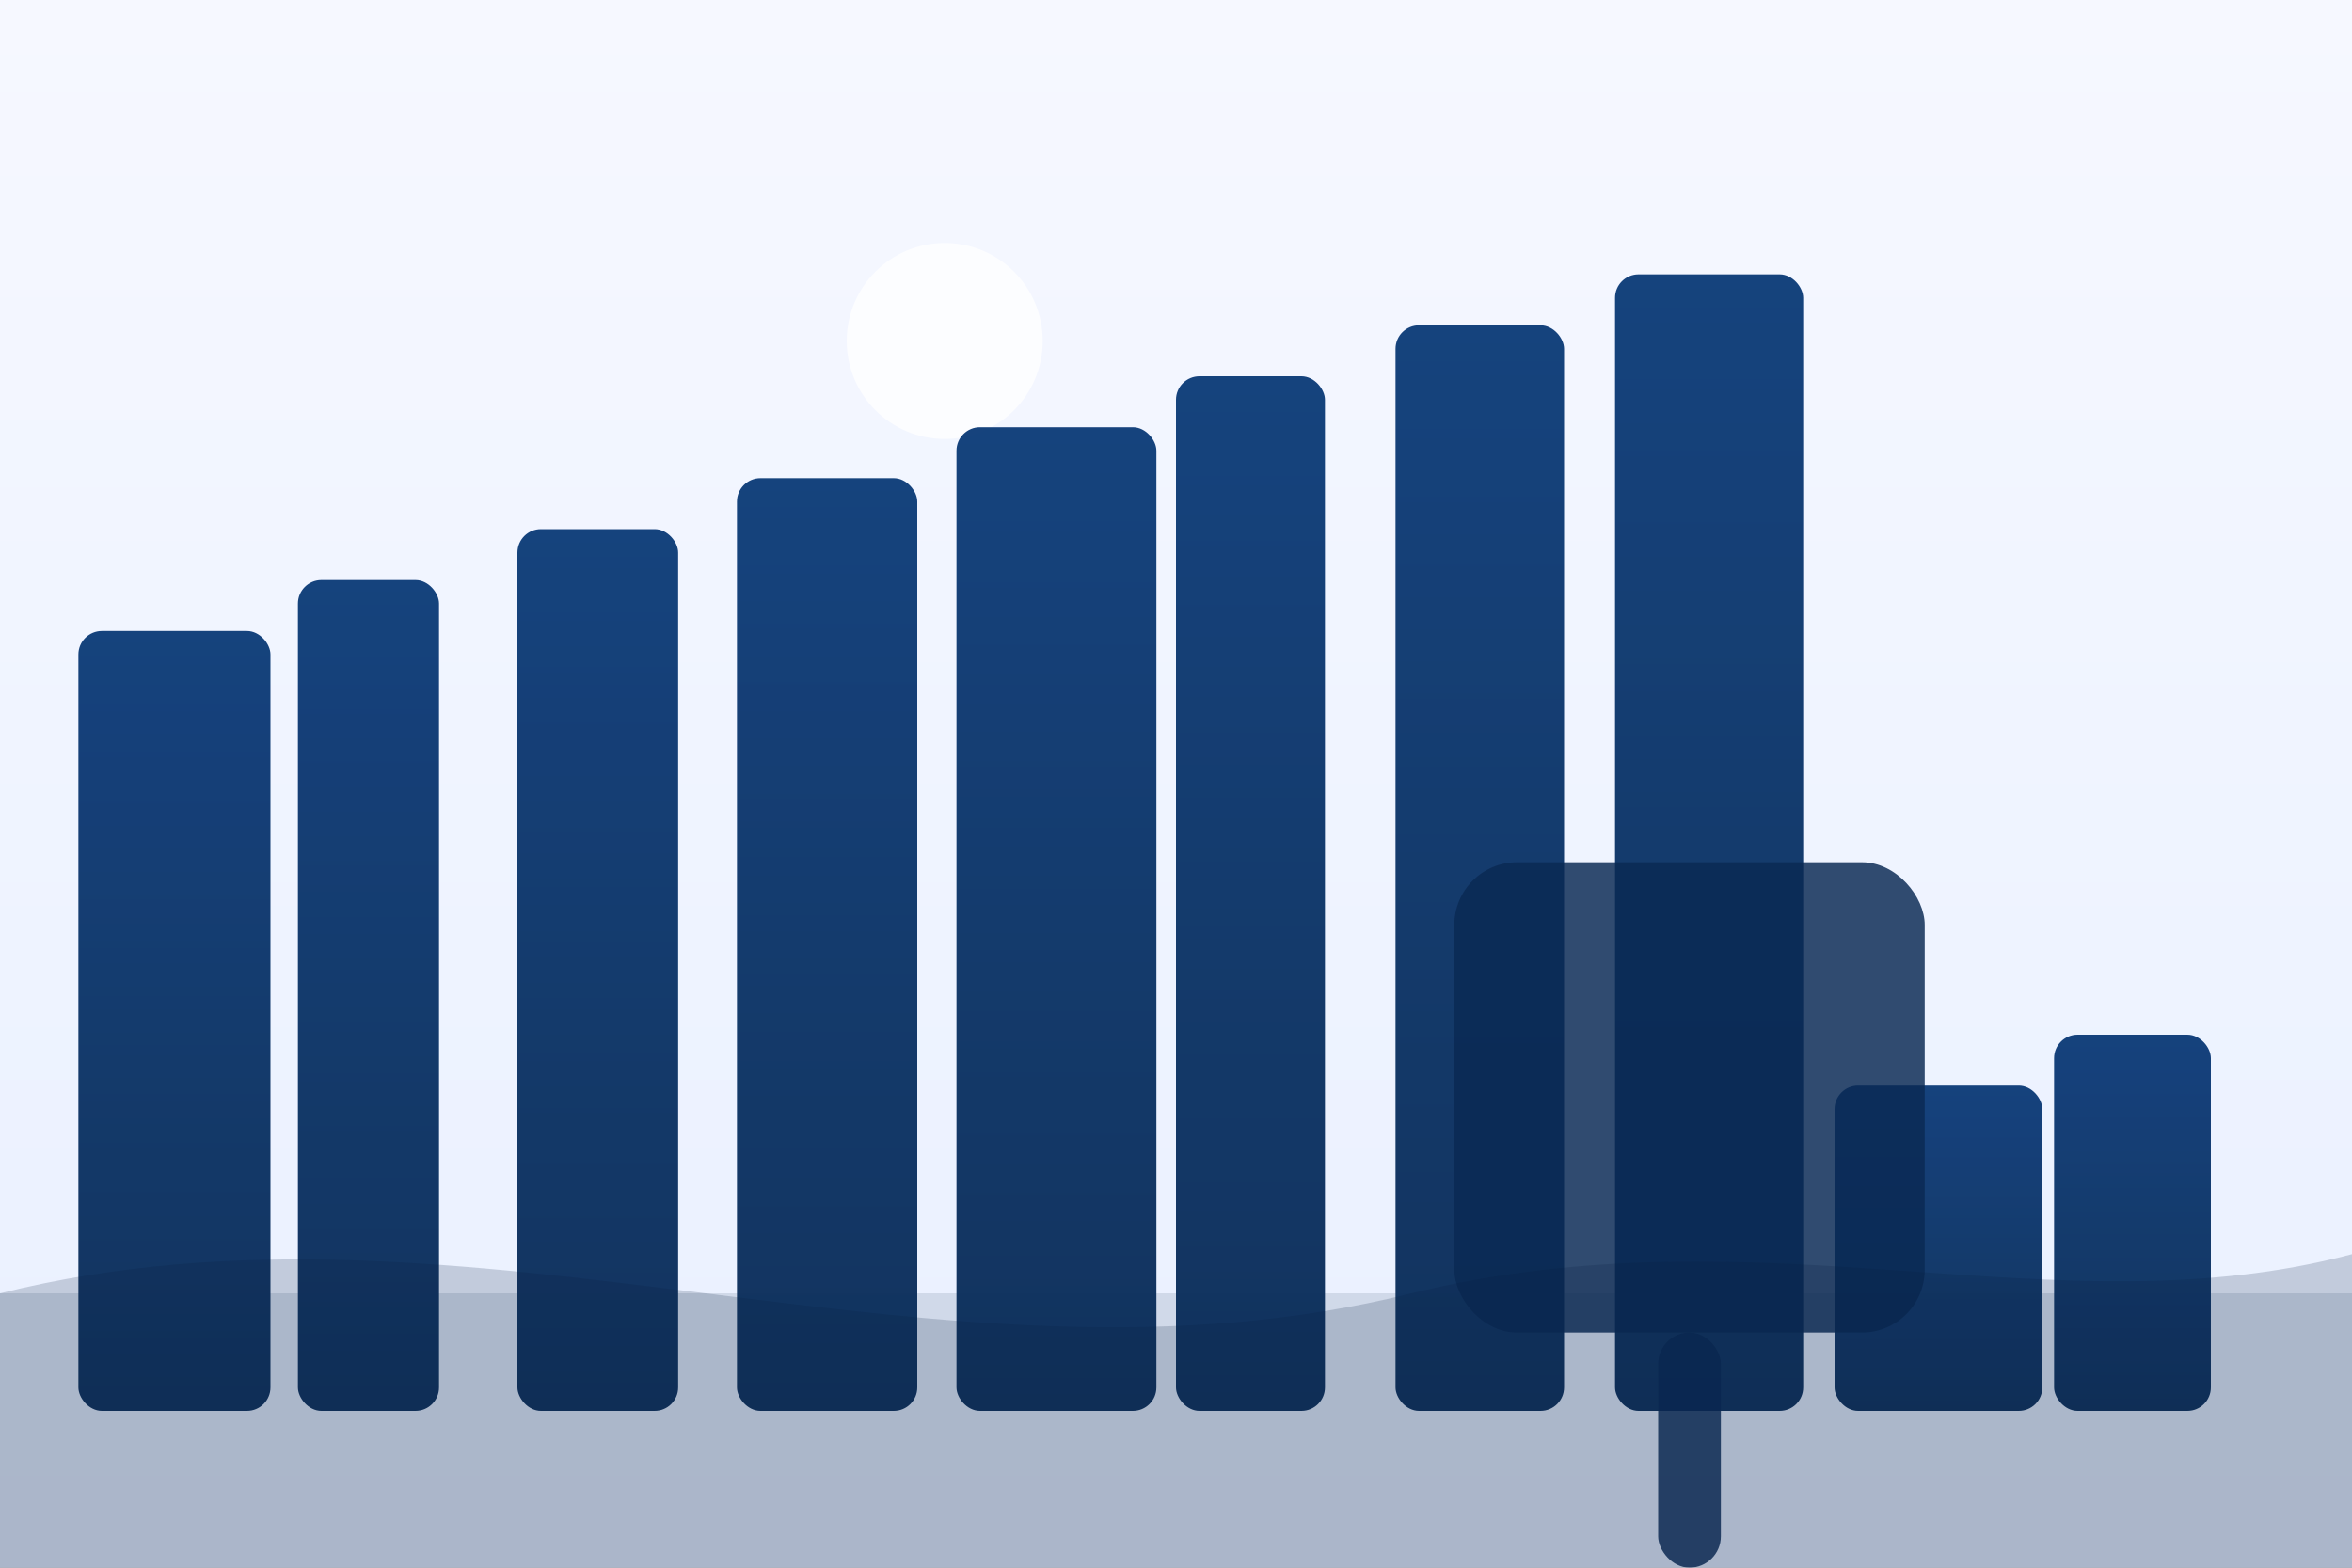 <svg xmlns="http://www.w3.org/2000/svg" width="600" height="400" viewBox="0 0 600 400" role="img" aria-label="City skyline illustration">
  <rect x="0" y="0" width="600" height="400" fill="#808080" stroke="none"/>
  <defs>
    <linearGradient id="sky7" x1="0" y1="0" x2="0" y2="1">
      <stop offset="0" stop-color="#f6f8ff"/>
      <stop offset="1" stop-color="#e9f0ff"/>
    </linearGradient>
    <linearGradient id="b7" x1="0" y1="0" x2="0" y2="1">
      <stop offset="0" stop-color="#0b3a77"/>
      <stop offset="1" stop-color="#072a55"/>
    </linearGradient>
  </defs>
  <rect width="600" height="400" fill="url(#sky7)"/>
  <circle cx="241" cy="87" r="25" fill="#fff" opacity="0.75"/>
  <rect y="330" width="600" height="70" fill="#0a2446" opacity="0.12"/>
  <g fill="url(#b7)" opacity="0.95">
    <rect x="20" y="161" width="49" height="199" rx="6" /><rect x="76" y="148" width="36" height="212" rx="6" /><rect x="132" y="135" width="41" height="225" rx="6" /><rect x="188" y="122" width="46" height="238" rx="6" /><rect x="244" y="109" width="51" height="251" rx="6" /><rect x="300" y="96" width="38" height="264" rx="6" /><rect x="356" y="83" width="43" height="277" rx="6" /><rect x="412" y="70" width="48" height="290" rx="6" /><rect x="468" y="277" width="53" height="83" rx="6" /><rect x="524" y="264" width="40" height="96" rx="6" />
  </g>
  <g fill="#0a2a54" opacity="0.92">
    <rect x="371" y="220" width="120" height="120" rx="16" opacity="0.9"/><rect x="423" y="340" width="16" height="60" rx="8" opacity="0.9"/>
  </g>
  <path d="M0 330 C120 300, 240 360, 360 330 C450 308, 525 340, 600 320 L600 400 L0 400 Z" fill="#081f3d" opacity="0.18"/>
</svg>